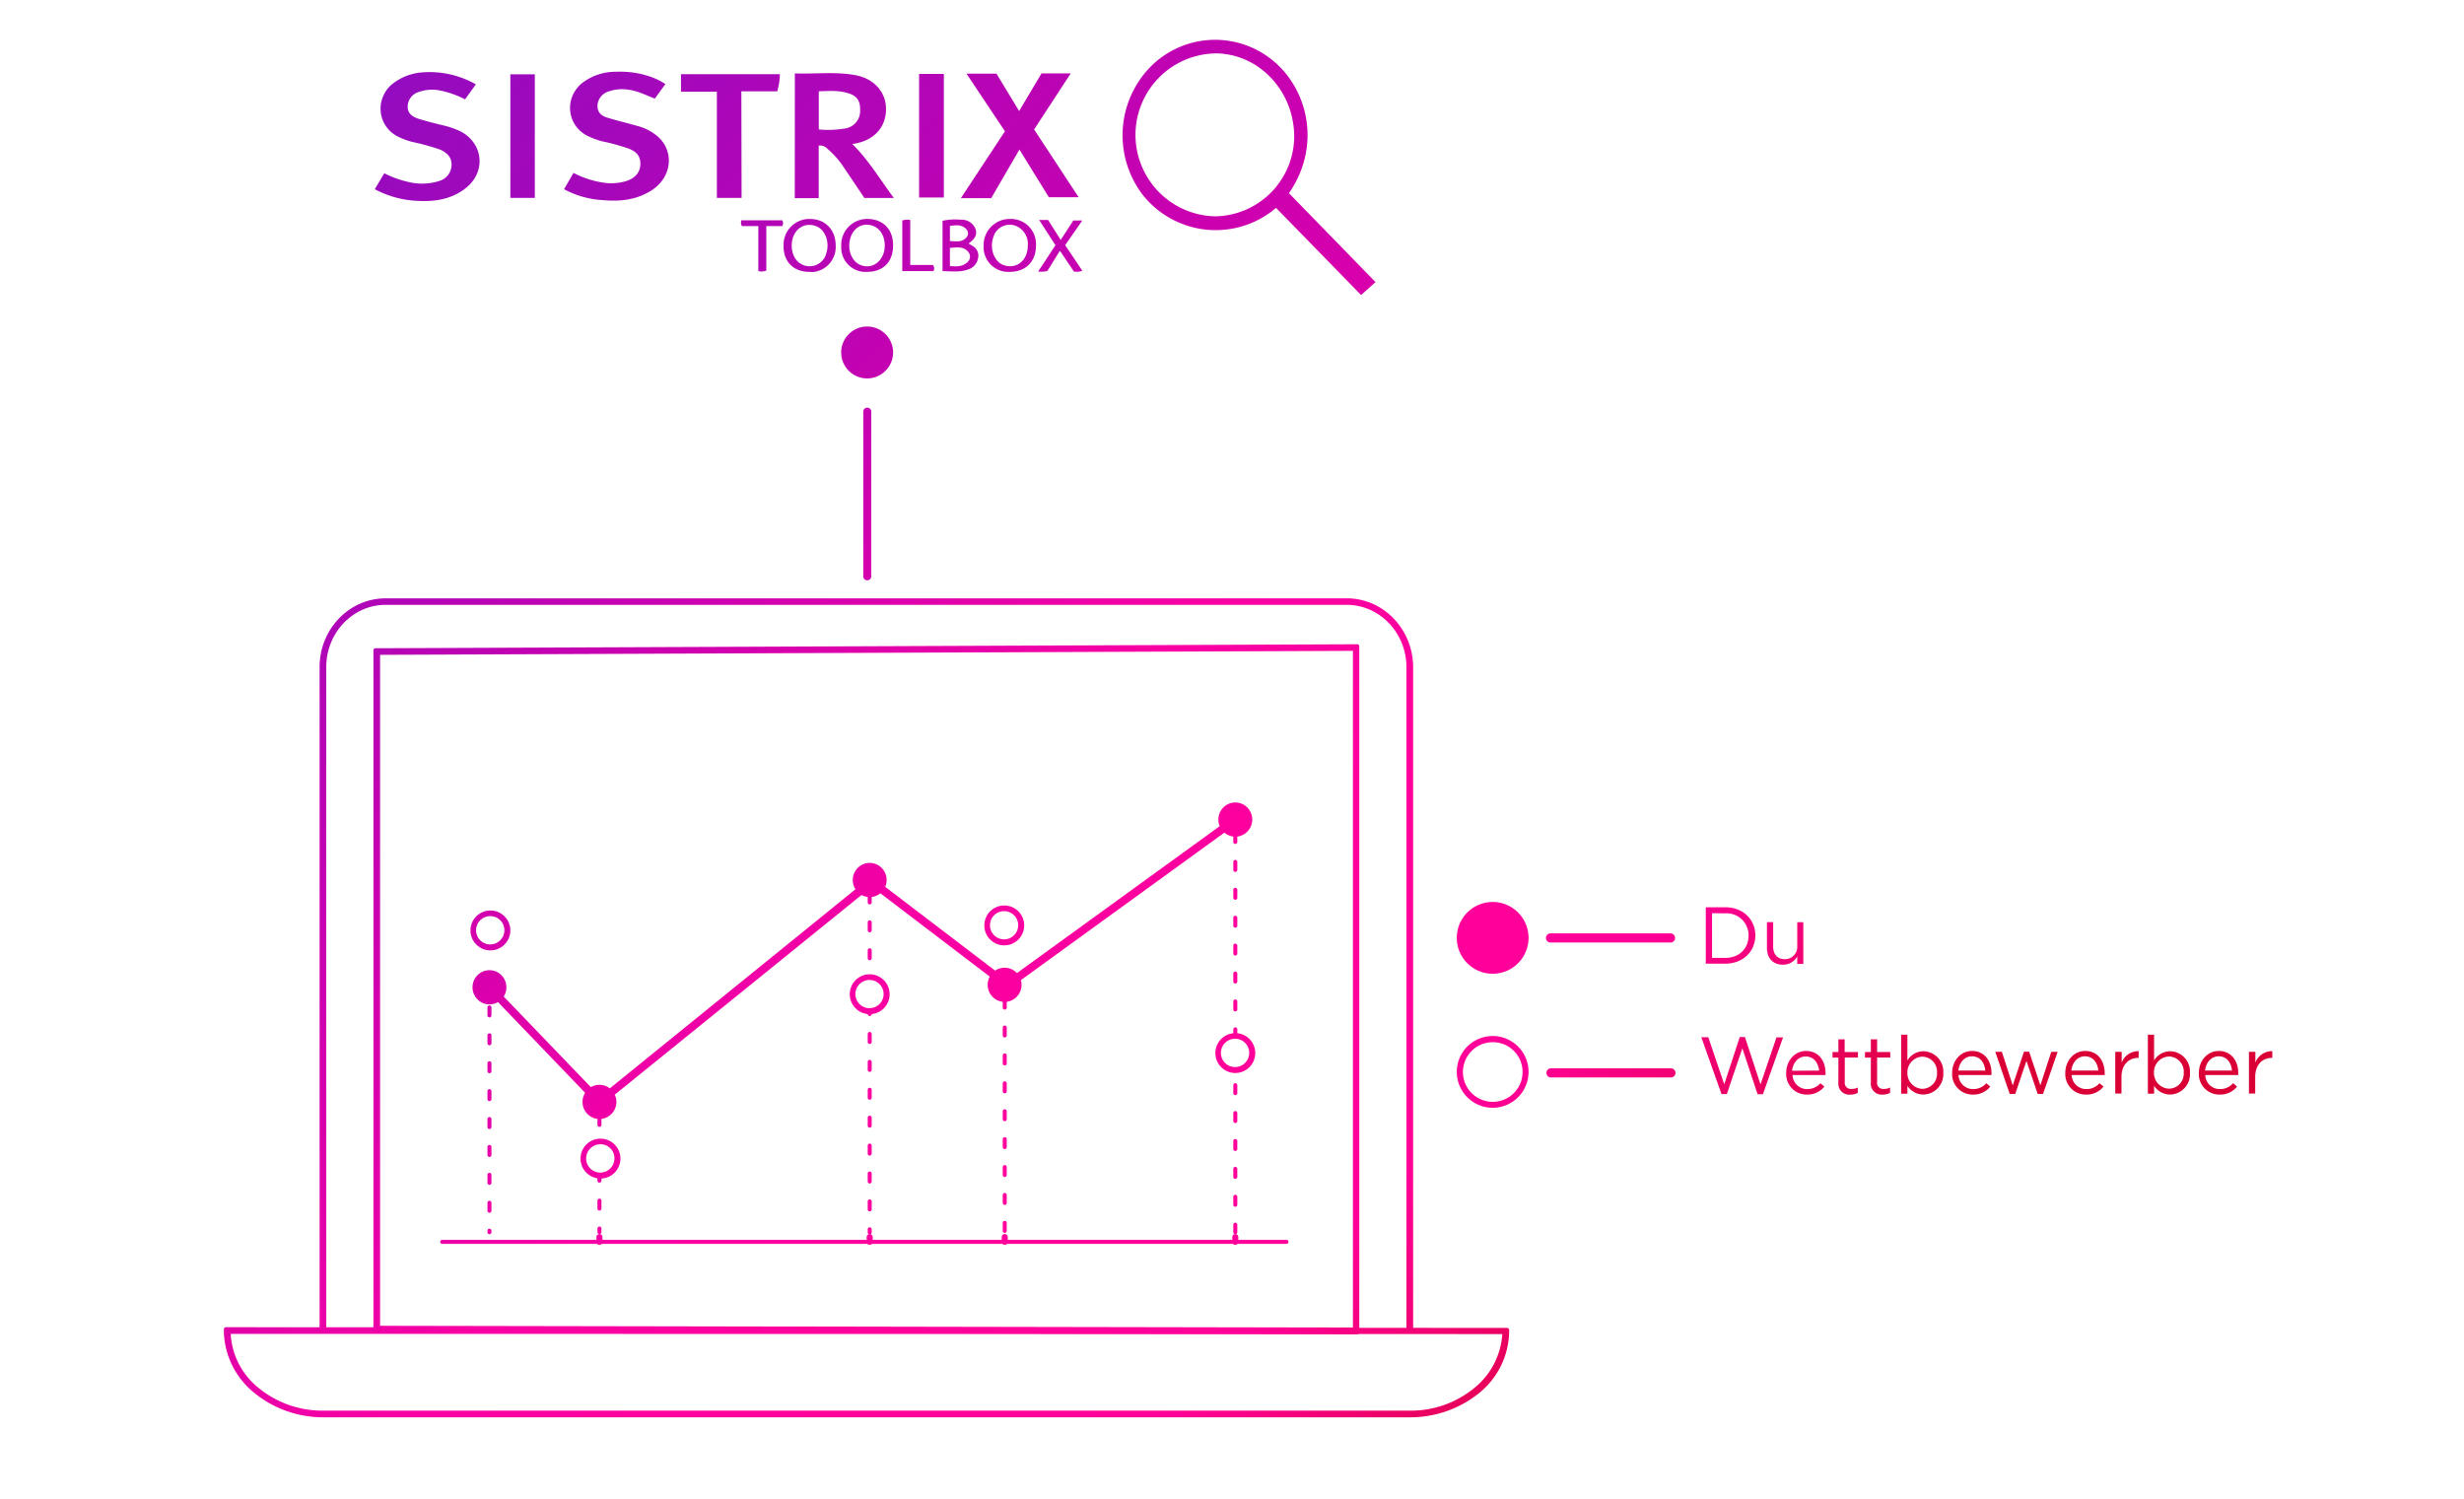 <?xml version="1.0" encoding="UTF-8"?>
<svg xmlns="http://www.w3.org/2000/svg" xmlns:xlink="http://www.w3.org/1999/xlink" id="Ebene_1" data-name="Ebene 1" viewBox="0 0 618 376">
  <defs>
    <style>.cls-1,.cls-45,.cls-50,.cls-55{isolation:isolate;}.cls-1{fill:url(#Neues_Verlaufsfeld_2);}.cls-2{fill:url(#Neues_Verlaufsfeld_2-2);}.cls-3{fill:url(#Neues_Verlaufsfeld_2-3);}.cls-4{fill:url(#Neues_Verlaufsfeld_2-4);}.cls-5{fill:url(#Neues_Verlaufsfeld_2-5);}.cls-6{fill:url(#Neues_Verlaufsfeld_2-6);}.cls-7{fill:url(#Neues_Verlaufsfeld_2-7);}.cls-8{fill:url(#Neues_Verlaufsfeld_2-8);}.cls-9{fill:url(#Neues_Verlaufsfeld_2-9);}.cls-10{fill:url(#Neues_Verlaufsfeld_2-10);}.cls-11{fill:url(#Neues_Verlaufsfeld_2-11);}.cls-12{fill:url(#Neues_Verlaufsfeld_2-12);}.cls-13{fill:url(#Neues_Verlaufsfeld_2-13);}.cls-14{fill:url(#Neues_Verlaufsfeld_2-14);}.cls-15{fill:url(#Neues_Verlaufsfeld_2-15);}.cls-16{fill:url(#Neues_Verlaufsfeld_2-16);}.cls-17{fill:url(#Neues_Verlaufsfeld_2-17);}.cls-18{fill:url(#Neues_Verlaufsfeld_2-18);}.cls-19{fill:url(#Neues_Verlaufsfeld_2-19);}.cls-20{fill:url(#Neues_Verlaufsfeld_2-20);}.cls-21{fill:url(#Neues_Verlaufsfeld_2-21);}.cls-22{fill:url(#Neues_Verlaufsfeld_2-22);}.cls-23{fill:url(#Neues_Verlaufsfeld_2-23);}.cls-24{fill:url(#Neues_Verlaufsfeld_2-24);}.cls-25{fill:url(#Neues_Verlaufsfeld_2-25);}.cls-26{fill:url(#Neues_Verlaufsfeld_2-26);}.cls-27{fill:url(#Neues_Verlaufsfeld_2-27);}.cls-28{fill:url(#Neues_Verlaufsfeld_2-28);}.cls-29{fill:url(#Neues_Verlaufsfeld_2-29);}.cls-30{fill:url(#Neues_Verlaufsfeld_2-30);}.cls-31{fill:url(#Neues_Verlaufsfeld_2-31);}.cls-32{fill:url(#Neues_Verlaufsfeld_2-32);}.cls-33{fill:url(#Neues_Verlaufsfeld_2-33);}.cls-34{fill:url(#Neues_Verlaufsfeld_2-34);}.cls-35{fill:url(#Neues_Verlaufsfeld_2-35);}.cls-36{fill:url(#Neues_Verlaufsfeld_2-36);}.cls-37{fill:url(#Neues_Verlaufsfeld_2-37);}.cls-38{fill:url(#Neues_Verlaufsfeld_2-38);}.cls-39{fill:url(#Neues_Verlaufsfeld_2-39);}.cls-40{fill:url(#Neues_Verlaufsfeld_2-40);}.cls-41{fill:url(#Neues_Verlaufsfeld_2-41);}.cls-42{fill:url(#Neues_Verlaufsfeld_2-42);}.cls-43{fill:url(#Neues_Verlaufsfeld_2-43);}.cls-44{fill:url(#Neues_Verlaufsfeld_2-44);}.cls-46{fill:url(#Neues_Verlaufsfeld_2-45);}.cls-47{fill:url(#Neues_Verlaufsfeld_2-46);}.cls-48{fill:url(#Neues_Verlaufsfeld_2-47);}.cls-49{fill:url(#Neues_Verlaufsfeld_2-48);}.cls-50{opacity:0.2;}.cls-51{fill:url(#Neues_Verlaufsfeld_2-50);}.cls-52{fill:url(#Neues_Verlaufsfeld_2-52);}.cls-53{fill:url(#Neues_Verlaufsfeld_2-54);}.cls-54{fill:url(#Neues_Verlaufsfeld_2-56);}.cls-55{opacity:0.4;}.cls-56{fill:url(#Neues_Verlaufsfeld_2-57);}.cls-57{fill:url(#Neues_Verlaufsfeld_2-58);}.cls-58{fill:url(#Neues_Verlaufsfeld_2-59);}.cls-59{fill:url(#Neues_Verlaufsfeld_2-60);}.cls-60{fill:url(#Neues_Verlaufsfeld_2-61);}.cls-61{fill:url(#Neues_Verlaufsfeld_2-62);}.cls-62{fill:url(#Neues_Verlaufsfeld_2-63);}.cls-63{fill:url(#Neues_Verlaufsfeld_2-64);}.cls-64{fill:url(#Neues_Verlaufsfeld_2-65);}.cls-65{fill:url(#Neues_Verlaufsfeld_2-66);}.cls-66{fill:url(#Neues_Verlaufsfeld_2-67);}.cls-67{fill:url(#Neues_Verlaufsfeld_2-68);}.cls-68{fill:url(#Neues_Verlaufsfeld_2-69);}.cls-69{fill:url(#Neues_Verlaufsfeld_2-70);}.cls-70{fill:url(#Neues_Verlaufsfeld_2-71);}.cls-71{fill:url(#Neues_Verlaufsfeld_2-72);}.cls-72{fill:url(#Neues_Verlaufsfeld_2-73);}</style>
    <linearGradient id="Neues_Verlaufsfeld_2" x1="144.26" y1="-126.6" x2="640.03" y2="369.17" gradientUnits="userSpaceOnUse">
      <stop offset="0" stop-color="#6400c0"></stop>
      <stop offset="0.1" stop-color="#940bbf"></stop>
      <stop offset="0.35" stop-color="#cd00af"></stop>
      <stop offset="0.53" stop-color="#f700a4"></stop>
      <stop offset="0.66" stop-color="#ff009c"></stop>
      <stop offset="0.82" stop-color="#f09"></stop>
      <stop offset="1" stop-color="#da0035"></stop>
    </linearGradient>
    <linearGradient id="Neues_Verlaufsfeld_2-2" x1="95.82" y1="-78.15" x2="591.59" y2="417.62" xlink:href="#Neues_Verlaufsfeld_2"></linearGradient>
    <linearGradient id="Neues_Verlaufsfeld_2-3" x1="119.2" y1="-101.53" x2="614.97" y2="394.24" xlink:href="#Neues_Verlaufsfeld_2"></linearGradient>
    <linearGradient id="Neues_Verlaufsfeld_2-4" x1="68.79" y1="-51.13" x2="564.56" y2="444.64" xlink:href="#Neues_Verlaufsfeld_2"></linearGradient>
    <linearGradient id="Neues_Verlaufsfeld_2-5" x1="45.03" y1="-27.36" x2="540.8" y2="468.41" xlink:href="#Neues_Verlaufsfeld_2"></linearGradient>
    <linearGradient id="Neues_Verlaufsfeld_2-6" x1="85.61" y1="-67.95" x2="581.38" y2="427.82" xlink:href="#Neues_Verlaufsfeld_2"></linearGradient>
    <linearGradient id="Neues_Verlaufsfeld_2-7" x1="108.62" y1="-90.95" x2="604.39" y2="404.82" xlink:href="#Neues_Verlaufsfeld_2"></linearGradient>
    <linearGradient id="Neues_Verlaufsfeld_2-8" x1="57.31" y1="-39.64" x2="553.08" y2="456.13" xlink:href="#Neues_Verlaufsfeld_2"></linearGradient>
    <linearGradient id="Neues_Verlaufsfeld_2-9" x1="104.67" y1="-87.01" x2="600.44" y2="408.76" xlink:href="#Neues_Verlaufsfeld_2"></linearGradient>
    <linearGradient id="Neues_Verlaufsfeld_2-10" x1="97.86" y1="-80.2" x2="593.63" y2="415.57" xlink:href="#Neues_Verlaufsfeld_2"></linearGradient>
    <linearGradient id="Neues_Verlaufsfeld_2-11" x1="79.55" y1="-61.89" x2="575.32" y2="433.88" xlink:href="#Neues_Verlaufsfeld_2"></linearGradient>
    <linearGradient id="Neues_Verlaufsfeld_2-12" x1="86.8" y1="-69.13" x2="582.57" y2="426.64" xlink:href="#Neues_Verlaufsfeld_2"></linearGradient>
    <linearGradient id="Neues_Verlaufsfeld_2-13" x1="110.96" y1="-93.3" x2="606.73" y2="402.47" xlink:href="#Neues_Verlaufsfeld_2"></linearGradient>
    <linearGradient id="Neues_Verlaufsfeld_2-14" x1="74.6" y1="-56.94" x2="570.37" y2="438.83" xlink:href="#Neues_Verlaufsfeld_2"></linearGradient>
    <linearGradient id="Neues_Verlaufsfeld_2-15" x1="91.69" y1="-74.02" x2="587.45" y2="421.75" xlink:href="#Neues_Verlaufsfeld_2"></linearGradient>
    <linearGradient id="Neues_Verlaufsfeld_2-16" x1="32.72" y1="62.33" x2="368.47" y2="398.08" xlink:href="#Neues_Verlaufsfeld_2"></linearGradient>
    <linearGradient id="Neues_Verlaufsfeld_2-17" x1="32.72" y1="62.33" x2="368.47" y2="398.08" xlink:href="#Neues_Verlaufsfeld_2"></linearGradient>
    <linearGradient id="Neues_Verlaufsfeld_2-18" x1="-12.63" y1="107.68" x2="323.12" y2="443.43" xlink:href="#Neues_Verlaufsfeld_2"></linearGradient>
    <linearGradient id="Neues_Verlaufsfeld_2-19" x1="-12.63" y1="107.68" x2="323.12" y2="443.43" xlink:href="#Neues_Verlaufsfeld_2"></linearGradient>
    <linearGradient id="Neues_Verlaufsfeld_2-20" x1="2.18" y1="96.88" x2="337.93" y2="432.63" xlink:href="#Neues_Verlaufsfeld_2"></linearGradient>
    <linearGradient id="Neues_Verlaufsfeld_2-21" x1="44.07" y1="54.98" x2="379.82" y2="390.73" xlink:href="#Neues_Verlaufsfeld_2"></linearGradient>
    <linearGradient id="Neues_Verlaufsfeld_2-22" x1="-13.93" y1="112.99" x2="321.82" y2="448.74" xlink:href="#Neues_Verlaufsfeld_2"></linearGradient>
    <linearGradient id="Neues_Verlaufsfeld_2-23" x1="-29.53" y1="128.59" x2="306.22" y2="464.34" xlink:href="#Neues_Verlaufsfeld_2"></linearGradient>
    <linearGradient id="Neues_Verlaufsfeld_2-24" x1="-13.8" y1="112.85" x2="321.96" y2="448.6" xlink:href="#Neues_Verlaufsfeld_2"></linearGradient>
    <linearGradient id="Neues_Verlaufsfeld_2-25" x1="-22.59" y1="121.65" x2="313.16" y2="457.4" xlink:href="#Neues_Verlaufsfeld_2"></linearGradient>
    <linearGradient id="Neues_Verlaufsfeld_2-26" x1="-30.74" y1="129.8" x2="305.01" y2="465.55" xlink:href="#Neues_Verlaufsfeld_2"></linearGradient>
    <linearGradient id="Neues_Verlaufsfeld_2-27" x1="47.93" y1="51.13" x2="383.68" y2="386.88" xlink:href="#Neues_Verlaufsfeld_2"></linearGradient>
    <linearGradient id="Neues_Verlaufsfeld_2-28" x1="25.22" y1="73.83" x2="360.98" y2="409.58" xlink:href="#Neues_Verlaufsfeld_2"></linearGradient>
    <linearGradient id="Neues_Verlaufsfeld_2-29" x1="3.15" y1="95.91" x2="338.9" y2="431.66" xlink:href="#Neues_Verlaufsfeld_2"></linearGradient>
    <linearGradient id="Neues_Verlaufsfeld_2-30" x1="51.7" y1="47.35" x2="387.45" y2="383.1" xlink:href="#Neues_Verlaufsfeld_2"></linearGradient>
    <linearGradient id="Neues_Verlaufsfeld_2-31" x1="35.65" y1="63.41" x2="371.4" y2="399.16" xlink:href="#Neues_Verlaufsfeld_2"></linearGradient>
    <linearGradient id="Neues_Verlaufsfeld_2-32" x1="20.07" y1="78.98" x2="355.82" y2="414.74" xlink:href="#Neues_Verlaufsfeld_2"></linearGradient>
    <linearGradient id="Neues_Verlaufsfeld_2-33" x1="101.35" y1="-2.3" x2="437.1" y2="333.45" xlink:href="#Neues_Verlaufsfeld_2"></linearGradient>
    <linearGradient id="Neues_Verlaufsfeld_2-34" x1="74.87" y1="24.18" x2="410.63" y2="359.93" xlink:href="#Neues_Verlaufsfeld_2"></linearGradient>
    <linearGradient id="Neues_Verlaufsfeld_2-35" x1="49" y1="50.06" x2="384.75" y2="385.81" xlink:href="#Neues_Verlaufsfeld_2"></linearGradient>
    <linearGradient id="Neues_Verlaufsfeld_2-36" x1="52" y1="47.05" x2="387.76" y2="382.8" xlink:href="#Neues_Verlaufsfeld_2"></linearGradient>
    <linearGradient id="Neues_Verlaufsfeld_2-37" x1="48.23" y1="50.83" x2="383.98" y2="386.58" xlink:href="#Neues_Verlaufsfeld_2"></linearGradient>
    <linearGradient id="Neues_Verlaufsfeld_2-38" x1="-13.49" y1="112.55" x2="322.26" y2="448.3" xlink:href="#Neues_Verlaufsfeld_2"></linearGradient>
    <linearGradient id="Neues_Verlaufsfeld_2-39" x1="-12.91" y1="111.97" x2="322.84" y2="447.72" xlink:href="#Neues_Verlaufsfeld_2"></linearGradient>
    <linearGradient id="Neues_Verlaufsfeld_2-40" x1="101.65" y1="-2.6" x2="437.41" y2="333.15" xlink:href="#Neues_Verlaufsfeld_2"></linearGradient>
    <linearGradient id="Neues_Verlaufsfeld_2-41" x1="117.12" y1="-22.06" x2="452.87" y2="313.69" xlink:href="#Neues_Verlaufsfeld_2"></linearGradient>
    <linearGradient id="Neues_Verlaufsfeld_2-42" x1="117.12" y1="-22.06" x2="452.87" y2="313.69" xlink:href="#Neues_Verlaufsfeld_2"></linearGradient>
    <linearGradient id="Neues_Verlaufsfeld_2-43" x1="98.83" y1="5.22" x2="434.58" y2="340.97" xlink:href="#Neues_Verlaufsfeld_2"></linearGradient>
    <linearGradient id="Neues_Verlaufsfeld_2-44" x1="131.91" y1="-36.85" x2="467.66" y2="298.9" xlink:href="#Neues_Verlaufsfeld_2"></linearGradient>
    <linearGradient id="Neues_Verlaufsfeld_2-45" x1="114.98" y1="-19.93" x2="450.73" y2="315.82" xlink:href="#Neues_Verlaufsfeld_2"></linearGradient>
    <linearGradient id="Neues_Verlaufsfeld_2-46" x1="116.58" y1="-12.53" x2="452.33" y2="323.22" xlink:href="#Neues_Verlaufsfeld_2"></linearGradient>
    <linearGradient id="Neues_Verlaufsfeld_2-47" x1="116.58" y1="-12.53" x2="452.33" y2="323.22" xlink:href="#Neues_Verlaufsfeld_2"></linearGradient>
    <linearGradient id="Neues_Verlaufsfeld_2-48" x1="72.39" y1="26.66" x2="408.14" y2="362.41" xlink:href="#Neues_Verlaufsfeld_2"></linearGradient>
    <linearGradient id="Neues_Verlaufsfeld_2-50" x1="100.31" y1="-5.25" x2="436.06" y2="330.5" xlink:href="#Neues_Verlaufsfeld_2"></linearGradient>
    <linearGradient id="Neues_Verlaufsfeld_2-52" x1="33.92" y1="65.13" x2="369.67" y2="400.89" xlink:href="#Neues_Verlaufsfeld_2"></linearGradient>
    <linearGradient id="Neues_Verlaufsfeld_2-54" x1="59.43" y1="39.63" x2="395.18" y2="375.38" xlink:href="#Neues_Verlaufsfeld_2"></linearGradient>
    <linearGradient id="Neues_Verlaufsfeld_2-56" x1="-20.45" y1="119.5" x2="315.3" y2="455.25" xlink:href="#Neues_Verlaufsfeld_2"></linearGradient>
    <linearGradient id="Neues_Verlaufsfeld_2-57" x1="-20.45" y1="119.5" x2="315.3" y2="455.25" xlink:href="#Neues_Verlaufsfeld_2"></linearGradient>
    <linearGradient id="Neues_Verlaufsfeld_2-58" x1="-5.65" y1="104.7" x2="330.1" y2="440.45" xlink:href="#Neues_Verlaufsfeld_2"></linearGradient>
    <linearGradient id="Neues_Verlaufsfeld_2-59" x1="-5.65" y1="104.7" x2="330.1" y2="440.45" xlink:href="#Neues_Verlaufsfeld_2"></linearGradient>
    <linearGradient id="Neues_Verlaufsfeld_2-60" x1="146.19" y1="-51.14" x2="481.94" y2="284.62" xlink:href="#Neues_Verlaufsfeld_2"></linearGradient>
    <linearGradient id="Neues_Verlaufsfeld_2-61" x1="153.62" y1="-58.56" x2="489.37" y2="277.19" xlink:href="#Neues_Verlaufsfeld_2"></linearGradient>
    <linearGradient id="Neues_Verlaufsfeld_2-62" x1="133.62" y1="-38.56" x2="469.37" y2="297.19" xlink:href="#Neues_Verlaufsfeld_2"></linearGradient>
    <linearGradient id="Neues_Verlaufsfeld_2-63" x1="139.47" y1="-44.42" x2="475.22" y2="291.33" xlink:href="#Neues_Verlaufsfeld_2"></linearGradient>
    <linearGradient id="Neues_Verlaufsfeld_2-64" x1="145.07" y1="-50.02" x2="480.82" y2="285.73" xlink:href="#Neues_Verlaufsfeld_2"></linearGradient>
    <linearGradient id="Neues_Verlaufsfeld_2-65" x1="149.14" y1="-54.09" x2="484.9" y2="281.66" xlink:href="#Neues_Verlaufsfeld_2"></linearGradient>
    <linearGradient id="Neues_Verlaufsfeld_2-66" x1="153.34" y1="-58.28" x2="489.09" y2="277.47" xlink:href="#Neues_Verlaufsfeld_2"></linearGradient>
    <linearGradient id="Neues_Verlaufsfeld_2-67" x1="160.31" y1="-65.25" x2="496.06" y2="270.5" xlink:href="#Neues_Verlaufsfeld_2"></linearGradient>
    <linearGradient id="Neues_Verlaufsfeld_2-68" x1="168.01" y1="-72.95" x2="503.76" y2="262.8" xlink:href="#Neues_Verlaufsfeld_2"></linearGradient>
    <linearGradient id="Neues_Verlaufsfeld_2-69" x1="174.48" y1="-79.42" x2="510.23" y2="256.33" xlink:href="#Neues_Verlaufsfeld_2"></linearGradient>
    <linearGradient id="Neues_Verlaufsfeld_2-70" x1="179.77" y1="-84.71" x2="515.52" y2="251.04" xlink:href="#Neues_Verlaufsfeld_2"></linearGradient>
    <linearGradient id="Neues_Verlaufsfeld_2-71" x1="184.28" y1="-89.22" x2="520.03" y2="246.53" xlink:href="#Neues_Verlaufsfeld_2"></linearGradient>
    <linearGradient id="Neues_Verlaufsfeld_2-72" x1="191.25" y1="-96.19" x2="527" y2="239.56" xlink:href="#Neues_Verlaufsfeld_2"></linearGradient>
    <linearGradient id="Neues_Verlaufsfeld_2-73" x1="196.53" y1="-101.48" x2="532.29" y2="234.27" xlink:href="#Neues_Verlaufsfeld_2"></linearGradient>
  </defs>
  <path class="cls-1" d="M323.28,48.45,345,70.76,341.37,74,320.05,52.14a23.33,23.33,0,0,1-33.61-3.49,24.58,24.58,0,0,1,2.11-31.89,22.79,22.79,0,0,1,30.17-2C328,21.91,331.6,36.43,323.28,48.45ZM304.6,54.26a20.12,20.12,0,0,0,20-19.81C324.67,23,316,13.72,305.32,13.39a20.44,20.44,0,0,0-.72,40.87Z"></path>
  <path class="cls-2" d="M199.36,18.41c5.22.2,10.5-.53,15.58.53,4.69,1,7.53,4.62,7.27,9s-3.37,7.52-8.45,8.18c4.09,4,6.93,8.85,10.43,13.54h-7.4c-1.71-2.58-3.5-5.22-5.28-7.86a21.39,21.39,0,0,0-4-4.49,2.46,2.46,0,0,0-2.17-.79V49.7h-6Zm6,14.06a25.19,25.19,0,0,0,6.67-.26,4.39,4.39,0,0,0,3.7-4.49c.06-2.51-.8-3.77-3.3-4.43-2.31-.66-4.63-.46-7.07-.39Z"></path>
  <path class="cls-3" d="M252.05,32.93l-9.64-14.45h7.52c1.79,3,3.7,6.07,5.68,9.37l5.61-9.44h7.33l-9.18,14.06,11.16,17h-7.46l-7.39-11.95L248.61,49.7H241Z"></path>
  <path class="cls-4" d="M141.47,47.46l2.37-4.1a23,23,0,0,0,7.07,2.38,13.11,13.11,0,0,0,6.4-.4c2.11-.79,3.17-2.11,3.3-4,.07-2-.72-3.23-3-4.09a53.22,53.22,0,0,0-6.8-1.85,21.65,21.65,0,0,1-3.17-1.19,7.81,7.81,0,0,1-4-10.3,8.11,8.11,0,0,1,2.57-3.23A13.81,13.81,0,0,1,154.47,18c4.69-.2,9.38,1,12.41,3.1l-2.64,3.63c-2.11-.79-4.09-1.85-6.33-2.18a10.23,10.23,0,0,0-5.29.4,3.89,3.89,0,0,0-2.77,3.63c0,1.85,1.32,2.64,2.71,3,2.37.72,4.88,1.32,7.26,2a12.75,12.75,0,0,1,5.28,2.77c4.09,3.76,3.37,10.1-1.58,13.33-3.83,2.51-8.06,2.91-12.41,2.51A23.07,23.07,0,0,1,141.47,47.46Z"></path>
  <path class="cls-5" d="M94,47.46l2.38-4a26.13,26.13,0,0,0,7,2.38,14.29,14.29,0,0,0,6.87-.47,4.23,4.23,0,0,0,3-4c.07-2-1.25-3.17-3-3.9a61.05,61.05,0,0,0-7-1.91,18.2,18.2,0,0,1-3.36-1.26,7.81,7.81,0,0,1-3.64-10.49A7.65,7.65,0,0,1,98.49,21a13.64,13.64,0,0,1,7.39-2.84,23.46,23.46,0,0,1,13.47,3l-2.71,3.76a24.38,24.38,0,0,0-6.4-2.25,10.09,10.09,0,0,0-5.41.47,3.85,3.85,0,0,0-2.58,3.63c0,1.78,1.26,2.51,2.64,3,2.12.66,4.23,1.19,6.41,1.71A21.19,21.19,0,0,1,115.59,33c5.61,3,6.34,10,1.38,14.06-4,3.24-8.64,3.63-13.46,3.24A24.9,24.9,0,0,1,94,47.46Z"></path>
  <path class="cls-6" d="M186,49.64h-6.2V23h-9V18.61H195.6a16.39,16.39,0,0,1-.66,4.29h-9Z"></path>
  <path class="cls-7" d="M230.52,18.54h6.21v31h-6.21Z"></path>
  <path class="cls-8" d="M134.14,49.64H128v-31h6.14Z"></path>
  <path class="cls-9" d="M253.24,68.19a6.21,6.21,0,0,1-6.54-5.81v-.73a6.56,6.56,0,0,1,6.4-6.73h.27a6.29,6.29,0,0,1,6.47,6.14h0v.52C259.84,65.61,257.26,68.19,253.24,68.19Zm4.55-6.67a4.87,4.87,0,0,0-2.9-4.82,4.28,4.28,0,0,0-5.62,2.38v.06c-.06.13-.06.27-.13.33-1,2.91.2,6.27,2.71,7.07,3.23,1,5.94-1.26,5.94-5Z"></path>
  <path class="cls-10" d="M236.4,55.38a15.23,15.23,0,0,1,4.56-.27,3.75,3.75,0,0,1,3.69,2.25c.6,1.65-.39,2.77-1.71,3.7.46.33.85.52,1.25.79a2.76,2.76,0,0,1,1.12,2.9,3.56,3.56,0,0,1-2.51,2.84c-2,.73-4.15.46-6.4.4Zm1.85,11.35c1.72.14,3.3.2,4.55-1.12a1.81,1.81,0,0,0,.14-2.31c-1.19-1.58-2.91-1.25-4.69-1.12Zm0-6.27c1.52.07,3,.4,4.16-.92a1.52,1.52,0,0,0,0-2c-1.12-1.25-2.58-1.12-4.16-.86Z"></path>
  <path class="cls-11" d="M203,68.19c-4,0-6.54-2.58-6.47-6.54a6.48,6.48,0,0,1,6.2-6.73h.4c3.83,0,6.47,2.7,6.47,6.66a6.3,6.3,0,0,1-5.94,6.67A2.5,2.5,0,0,0,203,68.19Zm-4.43-6.61c0,2.45,1.19,4.36,3.17,5a4.32,4.32,0,0,0,5.41-2.71v-.07c1.06-2.84-.06-6.14-2.44-7.06-3.23-1.25-6.14,1.12-6.14,4.88Z"></path>
  <path class="cls-12" d="M224,61.52c0,4.16-2.44,6.67-6.54,6.67A6.09,6.09,0,0,1,211,61.78a6.5,6.5,0,0,1,6.67-6.86C221.55,55,224,57.56,224,61.52Zm-11,.06c0,3,1.85,5.15,4.36,5.22s4.55-2.18,4.55-5.22-1.85-5.14-4.42-5.21-4.42,2.11-4.49,5.21Z"></path>
  <path class="cls-13" d="M260.63,55.18h2.24l3.17,5,3.17-4.88h2.25l-4.3,6.2,4.3,6.41a3.81,3.81,0,0,1-2.12.19l-3.5-5.21c-1.12,1.78-2.11,3.43-3.16,5.08a6.59,6.59,0,0,1-2.31.13c1.58-2.31,2.9-4.42,4.35-6.6Z"></path>
  <path class="cls-14" d="M186.09,56.7a1.63,1.63,0,0,1-.13-1.45H196.2a1.44,1.44,0,0,1,0,1.45h-4V67.86a3.15,3.15,0,0,1-2,.13V56.7Z"></path>
  <path class="cls-15" d="M226.3,68V55.31a4,4,0,0,1,2-.13V66.47H234a1.43,1.43,0,0,1,.14,1.52Z"></path>
  <path class="cls-16" d="M353.93,333.54h-.68V167.35c0-8.9-6.93-16.14-15.46-16.14H96.71c-8.49,0-15.38,7.2-15.38,16.1V333.58h-.67V167.31c0-9.21,7.2-16.72,16-16.72H337.83c8.9,0,16.1,7.55,16.1,16.81V333.54Zm-13.51.62h-.31l-245.95-.44V163.1h.32l245.94-1ZM94.83,333.05l245,.44V162.75l-245,1Z"></path>
  <path class="cls-17" d="M81.33,334.08h-.67a.5.5,0,0,1-.5-.5V167.31c0-9.5,7.42-17.23,16.55-17.23H337.83c9.15,0,16.6,7.77,16.6,17.32V333.54a.51.51,0,0,1-.5.5h-.68a.51.51,0,0,1-.5-.5V167.35c0-8.62-6.71-15.64-15-15.64H96.71c-8.2,0-14.88,7-14.88,15.6V333.58A.5.5,0,0,1,81.33,334.08Zm259.09.58h-.31l-245.95-.44a.51.51,0,0,1-.5-.5V163.1a.51.51,0,0,1,.5-.5h.32l245.94-1h0a.54.54,0,0,1,.36.14.51.51,0,0,1,.14.36V334.16A.5.5,0,0,1,340.42,334.66ZM95.33,332.55l244,.44V163.25l-244,1Z"></path>
  <path class="cls-18" d="M353.48,355H81.2a26.75,26.75,0,0,1-17.08-6,20,20,0,0,1-7.47-14.71v-.9H57l321,.18v.9a19.64,19.64,0,0,1-7.42,14.62A26.8,26.8,0,0,1,353.48,355ZM57.32,334.07v.23a19.19,19.19,0,0,0,7.24,14.21,25.7,25.7,0,0,0,16.68,5.82H353.52a25.44,25.44,0,0,0,16.59-5.82,19.25,19.25,0,0,0,7.2-14.17v-.22Z"></path>
  <path class="cls-19" d="M353.86,355.5H81a27.3,27.3,0,0,1-17.2-6.11,20.45,20.45,0,0,1-7.65-15.08v-.91a.51.51,0,0,1,.5-.5H57l321,.18a.5.5,0,0,1,.5.5v.9a20.18,20.18,0,0,1-7.6,15A27.41,27.41,0,0,1,353.86,355.5Zm-296-20.93a18.62,18.62,0,0,0,7,13.56,25.21,25.21,0,0,0,16.35,5.7H353.9a25,25,0,0,0,15.89-5.7,18.88,18.88,0,0,0,7-13.51Z"></path>
  <path class="cls-20" d="M322.66,312H110.91a.51.51,0,0,1-.5-.5.5.5,0,0,1,.5-.5H322.66a.5.5,0,0,1,.5.5A.51.51,0,0,1,322.66,312Z"></path>
  <path class="cls-21" d="M150.26,277.75,122,248.33a1,1,0,0,1,1.44-1.38l27,28.08,68.12-55.22,34.11,26,56.58-41a1,1,0,0,1,1.17,1.62l-57.78,41.88-34-25.9Z"></path>
  <path class="cls-22" d="M122.76,251a.76.76,0,0,1-.75-.75v-1.21a.75.75,0,0,1,1.5,0v1.21A.76.76,0,0,1,122.76,251Z"></path>
  <path class="cls-23" d="M122.76,309.57a.5.5,0,0,1-.5-.5v-.38a.5.5,0,0,1,1,0v.38A.5.5,0,0,1,122.76,309.57Zm0-5.38a.5.5,0,0,1-.5-.5v-2a.5.5,0,0,1,1,0v2A.5.5,0,0,1,122.76,304.19Zm0-7a.5.5,0,0,1-.5-.5v-2a.5.5,0,0,1,1,0v2A.5.5,0,0,1,122.76,297.19Zm0-7a.5.5,0,0,1-.5-.5v-2a.5.5,0,0,1,1,0v2A.5.5,0,0,1,122.76,290.19Zm0-7a.5.5,0,0,1-.5-.5v-2a.5.5,0,0,1,1,0v2A.5.5,0,0,1,122.76,283.19Zm0-7a.5.5,0,0,1-.5-.5v-2a.5.5,0,0,1,1,0v2A.5.5,0,0,1,122.76,276.19Zm0-7a.5.5,0,0,1-.5-.5v-2a.5.5,0,0,1,1,0v2A.5.5,0,0,1,122.76,269.19Zm0-7a.5.5,0,0,1-.5-.5v-2a.5.5,0,0,1,1,0v2A.5.5,0,0,1,122.76,262.19Zm0-7a.5.5,0,0,1-.5-.5v-2a.5.5,0,0,1,1,0v2A.5.5,0,0,1,122.76,255.19Z"></path>
  <path class="cls-24" d="M150.35,278.35a.75.75,0,0,1-.75-.75v-1.21a.75.75,0,0,1,1.5,0v1.21A.76.76,0,0,1,150.35,278.35Z"></path>
  <path class="cls-25" d="M150.35,309.53a.5.5,0,0,1-.5-.5v-.88a.5.5,0,0,1,.5-.5.5.5,0,0,1,.5.5V309A.51.51,0,0,1,150.35,309.53Zm0-5.88a.5.5,0,0,1-.5-.5v-2a.5.5,0,0,1,.5-.5.5.5,0,0,1,.5.5v2A.51.51,0,0,1,150.35,303.65Zm0-7a.5.5,0,0,1-.5-.5v-1a.5.5,0,0,1,.5-.5.5.5,0,0,1,.5.5v1A.51.51,0,0,1,150.35,296.65Zm0-14a.5.5,0,0,1-.5-.5v-2a.5.5,0,0,1,.5-.5.5.5,0,0,1,.5.5v2A.51.51,0,0,1,150.35,282.65Z"></path>
  <path class="cls-26" d="M150.35,312.24a.75.75,0,0,1-.75-.75v-1.21a.75.75,0,0,1,1.5,0v1.21A.76.76,0,0,1,150.35,312.24Z"></path>
  <path class="cls-27" d="M218.13,222.68a.74.74,0,0,1-.75-.75v-1.2a.75.75,0,0,1,1.5,0v1.2A.75.75,0,0,1,218.13,222.68Z"></path>
  <path class="cls-28" d="M218.13,309.62a.5.5,0,0,1-.5-.5v-.77a.5.5,0,0,1,.5-.5.5.5,0,0,1,.5.5v.77A.51.51,0,0,1,218.13,309.62Zm0-5.77a.5.5,0,0,1-.5-.5v-2a.5.5,0,0,1,.5-.5.5.5,0,0,1,.5.5v2A.51.51,0,0,1,218.13,303.85Zm0-7a.5.5,0,0,1-.5-.5v-2a.5.5,0,0,1,.5-.5.5.5,0,0,1,.5.5v2A.51.51,0,0,1,218.13,296.85Zm0-7a.5.5,0,0,1-.5-.5v-2a.5.5,0,0,1,.5-.5.5.5,0,0,1,.5.5v2A.51.51,0,0,1,218.13,289.85Zm0-7a.5.5,0,0,1-.5-.5v-2a.5.5,0,0,1,.5-.5.5.5,0,0,1,.5.5v2A.51.51,0,0,1,218.13,282.85Zm0-7a.5.5,0,0,1-.5-.5v-2a.5.5,0,0,1,.5-.5.5.5,0,0,1,.5.5v2A.51.51,0,0,1,218.13,275.85Zm0-7a.5.5,0,0,1-.5-.5v-2a.5.5,0,0,1,.5-.5.5.5,0,0,1,.5.5v2A.51.51,0,0,1,218.13,268.85Zm0-7a.5.5,0,0,1-.5-.5v-2a.5.5,0,0,1,.5-.5.5.5,0,0,1,.5.5v2A.51.51,0,0,1,218.13,261.85Zm0-7a.5.5,0,0,1-.5-.5v-1a.5.5,0,0,1,.5-.5.5.5,0,0,1,.5.5v1A.51.51,0,0,1,218.13,254.85Zm0-14a.5.5,0,0,1-.5-.5v-2a.5.5,0,0,1,.5-.5.5.5,0,0,1,.5.5v2A.51.51,0,0,1,218.13,240.85Zm0-7a.5.5,0,0,1-.5-.5v-2a.5.5,0,0,1,.5-.5.5.5,0,0,1,.5.5v2A.51.51,0,0,1,218.13,233.85Zm0-7a.5.5,0,0,1-.5-.5v-2a.5.5,0,0,1,.5-.5.5.5,0,0,1,.5.5v2A.51.51,0,0,1,218.13,226.85Z"></path>
  <path class="cls-29" d="M218.13,312.24a.75.75,0,0,1-.75-.75v-1.21a.75.75,0,0,1,1.5,0v1.21A.76.76,0,0,1,218.13,312.24Z"></path>
  <path class="cls-30" d="M252,249a.75.75,0,0,1-.75-.75V247a.75.75,0,0,1,1.5,0v1.2A.75.75,0,0,1,252,249Z"></path>
  <path class="cls-31" d="M252,309.23a.5.5,0,0,1-.5-.5v-2a.5.5,0,0,1,1,0v2A.5.5,0,0,1,252,309.23Zm0-7a.5.5,0,0,1-.5-.5v-2a.5.5,0,0,1,1,0v2A.5.5,0,0,1,252,302.23Zm0-7a.5.5,0,0,1-.5-.5v-2a.5.5,0,0,1,1,0v2A.5.5,0,0,1,252,295.23Zm0-7a.5.5,0,0,1-.5-.5v-2a.5.5,0,0,1,1,0v2A.5.5,0,0,1,252,288.23Zm0-7a.5.5,0,0,1-.5-.5v-2a.5.5,0,0,1,1,0v2A.5.5,0,0,1,252,281.23Zm0-7a.5.5,0,0,1-.5-.5v-2a.5.5,0,0,1,1,0v2A.5.5,0,0,1,252,274.23Zm0-7a.5.5,0,0,1-.5-.5v-2a.5.5,0,0,1,1,0v2A.5.5,0,0,1,252,267.23Zm0-7a.5.5,0,0,1-.5-.5v-2a.5.5,0,0,1,1,0v2A.5.5,0,0,1,252,260.23Zm0-7a.5.5,0,0,1-.5-.5v-2a.5.5,0,0,1,1,0v2A.5.5,0,0,1,252,253.23Z"></path>
  <path class="cls-32" d="M252,312.24a.76.76,0,0,1-.75-.75v-1.21a.75.75,0,0,1,1.5,0v1.21A.76.76,0,0,1,252,312.24Z"></path>
  <path class="cls-33" d="M309.83,207.53a.75.75,0,0,1-.75-.75v-1.21a.75.75,0,0,1,1.5,0v1.21A.76.76,0,0,1,309.83,207.53Z"></path>
  <path class="cls-34" d="M309.83,309.57a.5.5,0,0,1-.5-.5v-1.88a.5.5,0,0,1,.5-.5.51.51,0,0,1,.5.5v1.88A.5.5,0,0,1,309.83,309.57Zm0-6.88a.5.5,0,0,1-.5-.5v-2a.5.5,0,0,1,.5-.5.51.51,0,0,1,.5.5v2A.5.5,0,0,1,309.83,302.69Zm0-7a.5.5,0,0,1-.5-.5v-2a.5.5,0,0,1,.5-.5.51.51,0,0,1,.5.5v2A.5.5,0,0,1,309.83,295.69Zm0-7a.5.5,0,0,1-.5-.5v-2a.5.5,0,0,1,.5-.5.51.51,0,0,1,.5.5v2A.5.5,0,0,1,309.83,288.69Zm0-7a.5.5,0,0,1-.5-.5v-2a.5.5,0,0,1,.5-.5.51.51,0,0,1,.5.5v2A.5.5,0,0,1,309.83,281.69Zm0-7a.5.5,0,0,1-.5-.5v-2a.5.5,0,0,1,.5-.5.51.51,0,0,1,.5.5v2A.5.5,0,0,1,309.83,274.69Zm0-15a.5.5,0,0,1-.5-.5v-1a.5.5,0,0,1,.5-.5.51.51,0,0,1,.5.5v1A.5.5,0,0,1,309.83,259.69Zm0-6a.5.5,0,0,1-.5-.5v-2a.5.5,0,0,1,.5-.5.51.51,0,0,1,.5.5v2A.5.5,0,0,1,309.83,253.69Zm0-7a.5.5,0,0,1-.5-.5v-2a.5.5,0,0,1,.5-.5.51.51,0,0,1,.5.5v2A.5.5,0,0,1,309.83,246.69Zm0-7a.5.5,0,0,1-.5-.5v-2a.5.5,0,0,1,.5-.5.51.51,0,0,1,.5.5v2A.5.5,0,0,1,309.83,239.69Zm0-7a.5.5,0,0,1-.5-.5v-2a.5.5,0,0,1,.5-.5.51.51,0,0,1,.5.5v2A.5.5,0,0,1,309.83,232.69Zm0-7a.5.5,0,0,1-.5-.5v-2a.5.5,0,0,1,.5-.5.51.51,0,0,1,.5.5v2A.5.5,0,0,1,309.83,225.69Zm0-7a.5.5,0,0,1-.5-.5v-2a.5.5,0,0,1,.5-.5.51.51,0,0,1,.5.5v2A.5.5,0,0,1,309.83,218.69Zm0-7a.5.5,0,0,1-.5-.5v-2a.5.5,0,0,1,.5-.5.51.51,0,0,1,.5.5v2A.5.5,0,0,1,309.83,211.69Z"></path>
  <path class="cls-35" d="M309.83,312.24a.75.75,0,0,1-.75-.75v-1.21a.75.75,0,0,1,1.5,0v1.21A.76.76,0,0,1,309.83,312.24Z"></path>
  <ellipse class="cls-36" cx="251.97" cy="247.02" rx="4.25" ry="4.29"></ellipse>
  <ellipse class="cls-37" cx="218.13" cy="220.73" rx="4.25" ry="4.29"></ellipse>
  <ellipse class="cls-38" cx="150.35" cy="276.39" rx="4.25" ry="4.29"></ellipse>
  <ellipse class="cls-39" cx="122.76" cy="247.64" rx="4.25" ry="4.29"></ellipse>
  <ellipse class="cls-40" cx="309.83" cy="205.57" rx="4.25" ry="4.29"></ellipse>
  <ellipse class="cls-41" cx="374.45" cy="235.27" rx="8.18" ry="8.23"></ellipse>
  <path class="cls-42" d="M374.45,244.24a9,9,0,1,1,8.93-9A9,9,0,0,1,374.45,244.24Zm0-16.45a7.48,7.48,0,1,0,7.43,7.47A7.46,7.46,0,0,0,374.45,227.79Z"></path>
  <path class="cls-43" d="M217.52,145.56a1,1,0,0,1-1-1V103.25a1,1,0,1,1,2,0v41.31A1,1,0,0,1,217.52,145.56Z"></path>
  <path class="cls-44" d="M419.07,236.41H389a1.15,1.15,0,1,1,0-2.29h30.09a1.15,1.15,0,0,1,0,2.29Z"></path>
  <g class="cls-45">
    <path class="cls-46" d="M419.07,270.25H389a1.14,1.14,0,1,1,0-2.28h30.09a1.14,1.14,0,1,1,0,2.28Z"></path>
  </g>
  <circle class="cls-47" cx="217.52" cy="88.41" r="5.37"></circle>
  <path class="cls-48" d="M217.52,94.92A6.51,6.51,0,1,1,224,88.41,6.52,6.52,0,0,1,217.52,94.92Zm0-10.73a4.22,4.22,0,1,0,4.22,4.22A4.22,4.22,0,0,0,217.52,84.19Z"></path>
  <path class="cls-49" d="M309.83,269.14a5,5,0,1,1,5-5A5,5,0,0,1,309.83,269.14Zm0-8.59a3.55,3.55,0,1,0,3.49,3.55A3.53,3.53,0,0,0,309.83,260.55Z"></path>
  <g class="cls-50">
    <path class="cls-49" d="M309.83,268.89a4.8,4.8,0,1,1,4.74-4.79A4.78,4.78,0,0,1,309.83,268.89Zm0-8.59a3.8,3.8,0,1,0,3.74,3.8A3.78,3.78,0,0,0,309.83,260.3Z"></path>
  </g>
  <path class="cls-51" d="M374.45,277.86a9,9,0,1,1,8.93-9A9,9,0,0,1,374.45,277.86Zm0-16.45a7.48,7.48,0,1,0,7.43,7.48A7.46,7.46,0,0,0,374.45,261.41Z"></path>
  <g class="cls-50">
    <path class="cls-51" d="M374.45,277.86a9,9,0,1,1,8.93-9A9,9,0,0,1,374.45,277.86Zm0-16.45a7.48,7.48,0,1,0,7.43,7.48A7.46,7.46,0,0,0,374.45,261.41Z"></path>
  </g>
  <path class="cls-52" d="M218.13,254.38a5,5,0,1,1,5-5A5,5,0,0,1,218.13,254.38Zm0-8.58a3.54,3.54,0,1,0,3.49,3.54A3.53,3.53,0,0,0,218.13,245.8Z"></path>
  <g class="cls-50">
    <path class="cls-52" d="M218.13,254.13a4.79,4.79,0,1,1,4.74-4.79A4.78,4.78,0,0,1,218.13,254.13Zm0-8.58a3.79,3.79,0,1,0,3.74,3.79A3.77,3.77,0,0,0,218.13,245.55Z"></path>
  </g>
  <path class="cls-53" d="M251.88,237.12a5,5,0,1,1,5-5A5,5,0,0,1,251.88,237.12Zm0-8.58a3.54,3.54,0,1,0,3.5,3.54A3.53,3.53,0,0,0,251.88,228.54Z"></path>
  <g class="cls-50">
    <path class="cls-53" d="M251.88,236.88a4.8,4.8,0,1,1,4.75-4.8A4.78,4.78,0,0,1,251.88,236.88Zm0-8.59a3.8,3.8,0,1,0,3.75,3.79A3.78,3.78,0,0,0,251.88,228.29Z"></path>
  </g>
  <path class="cls-54" d="M150.61,295.61a5,5,0,1,1,5-5.05A5,5,0,0,1,150.61,295.61Zm0-8.59a3.55,3.55,0,1,0,3.5,3.54A3.52,3.52,0,0,0,150.61,287Z"></path>
  <g class="cls-55">
    <path class="cls-56" d="M150.61,295.36a4.8,4.8,0,1,1,4.75-4.8A4.78,4.78,0,0,1,150.61,295.36Zm0-8.59a3.8,3.8,0,1,0,3.75,3.79A3.77,3.77,0,0,0,150.61,286.77Z"></path>
  </g>
  <path class="cls-57" d="M123,238.38a5,5,0,1,1,5-5A5,5,0,0,1,123,238.38Zm0-8.59a3.55,3.55,0,1,0,3.5,3.54A3.52,3.52,0,0,0,123,229.79Z"></path>
  <g class="cls-50">
    <path class="cls-58" d="M123,238.13a4.8,4.8,0,1,1,4.75-4.8A4.78,4.78,0,0,1,123,238.13Zm0-8.59a3.8,3.8,0,1,0,3.75,3.79A3.77,3.77,0,0,0,123,229.54Z"></path>
  </g>
  <g class="cls-45">
    <path class="cls-59" d="M427.83,227.57h4.92c4.42,0,7.51,3.05,7.51,7.07v0c0,4-3.09,7.07-7.51,7.07h-4.92Zm1.57,1.48v11.22h3.3c3.58,0,5.86-2.41,5.86-5.59v0a5.5,5.5,0,0,0-5.86-5.59Z"></path>
    <path class="cls-60" d="M443.17,237.77v-6.48h1.56v6.12c0,1.92,1,3.18,2.91,3.18a3.07,3.07,0,0,0,3.13-3.27v-6h1.52v10.46h-1.52v-1.88a4,4,0,0,1-3.58,2.06C444.64,242,443.17,240.27,443.17,237.77Z"></path>
  </g>
  <g class="cls-45">
    <path class="cls-61" d="M426.71,260.17h1.75l4,11.8,3.89-11.85h1.3L441.56,272l4-11.8h1.65l-5.05,14.26h-1.34L437,262.94l-3.89,11.49h-1.34Z"></path>
  </g>
  <g class="cls-45">
    <path class="cls-62" d="M448,269.11h0c0-3,2.1-5.5,5-5.5,3.08,0,4.87,2.46,4.87,5.54v.5h-8.27a3.63,3.63,0,0,0,3.67,3.53,4.31,4.31,0,0,0,3.3-1.48l1,.85a5.38,5.38,0,0,1-4.29,2A5.13,5.13,0,0,1,448,269.11Zm8.27-.58C456,266.61,455,265,452.87,265c-1.84,0-3.18,1.52-3.4,3.58Z"></path>
    <path class="cls-63" d="M461.09,271.57v-6.3h-1.47v-1.39h1.47V260.7h1.57v3.18H466v1.39h-3.31v6.12a1.53,1.53,0,0,0,1.74,1.74,3.22,3.22,0,0,0,1.52-.35v1.34a3.94,3.94,0,0,1-1.87.44A2.72,2.72,0,0,1,461.09,271.57Z"></path>
    <path class="cls-64" d="M469.23,271.57v-6.3h-1.47v-1.39h1.47V260.7h1.57v3.18h3.3v1.39h-3.3v6.12a1.53,1.53,0,0,0,1.74,1.74,3.25,3.25,0,0,0,1.52-.35v1.34a4,4,0,0,1-1.88.44A2.73,2.73,0,0,1,469.23,271.57Z"></path>
    <path class="cls-65" d="M478.4,272.33v2h-1.57v-14.8h1.57V266a4.72,4.72,0,0,1,4-2.32,5.09,5.09,0,0,1,5,5.41v0a5.11,5.11,0,0,1-5,5.45A4.71,4.71,0,0,1,478.4,272.33Zm7.42-3.22h0a3.77,3.77,0,0,0-3.67-4.07,3.9,3.9,0,0,0-3.75,4v0a3.91,3.91,0,0,0,3.75,4.07A3.74,3.74,0,0,0,485.82,269.11Z"></path>
  </g>
  <g class="cls-45">
    <path class="cls-66" d="M489.62,269.11h0c0-3,2.1-5.5,5-5.5,3.08,0,4.87,2.46,4.87,5.54v.5h-8.27a3.63,3.63,0,0,0,3.66,3.53,4.32,4.32,0,0,0,3.31-1.48l1,.85a5.38,5.38,0,0,1-4.3,2A5.13,5.13,0,0,1,489.62,269.11Zm8.31-.58c-.17-1.92-1.25-3.58-3.35-3.58-1.83,0-3.17,1.52-3.4,3.58Z"></path>
    <path class="cls-67" d="M500.44,263.83h1.65l2.73,8.41,2.82-8.45h1.29l2.82,8.45,2.73-8.41h1.61l-3.67,10.56h-1.34l-2.82-8.28-2.81,8.28h-1.39Z"></path>
  </g>
  <g class="cls-45">
    <path class="cls-68" d="M518,269.11h0c0-3,2.11-5.5,5-5.5,3.09,0,4.88,2.46,4.88,5.54v.5h-8.28a3.65,3.65,0,0,0,3.67,3.53,4.33,4.33,0,0,0,3.31-1.48l1,.85a5.36,5.36,0,0,1-4.29,2A5.14,5.14,0,0,1,518,269.11Zm8.28-.58c-.18-1.92-1.26-3.58-3.36-3.58-1.83,0-3.17,1.52-3.4,3.58Z"></path>
    <path class="cls-69" d="M530.57,263.83h1.57v2.73a4.43,4.43,0,0,1,4.25-2.9v1.69h-.14c-2.28,0-4.16,1.66-4.16,4.79v4.16h-1.56V263.83Z"></path>
    <path class="cls-70" d="M540.27,272.33v2h-1.56v-14.8h1.56V266a4.73,4.73,0,0,1,4-2.32,5.09,5.09,0,0,1,5,5.41v0a5.11,5.11,0,0,1-5,5.45A4.74,4.74,0,0,1,540.27,272.33Zm7.43-3.22h0A3.77,3.77,0,0,0,544,265a3.91,3.91,0,0,0-3.76,4v0a3.92,3.92,0,0,0,3.76,4.07A3.74,3.74,0,0,0,547.7,269.11Z"></path>
    <path class="cls-71" d="M551.5,269.11h0c0-3,2.1-5.5,5-5.5,3.09,0,4.88,2.46,4.88,5.54v.5h-8.27a3.63,3.63,0,0,0,3.66,3.53,4.33,4.33,0,0,0,3.31-1.48l1,.85a5.35,5.35,0,0,1-4.29,2A5.13,5.13,0,0,1,551.5,269.11Zm8.31-.58c-.18-1.92-1.25-3.58-3.35-3.58-1.83,0-3.17,1.52-3.4,3.58Z"></path>
    <path class="cls-72" d="M564.11,263.83h1.56v2.73a4.43,4.43,0,0,1,4.25-2.9v1.69h-.14c-2.28,0-4.15,1.66-4.15,4.79v4.16h-1.57V263.83Z"></path>
  </g>
</svg>
